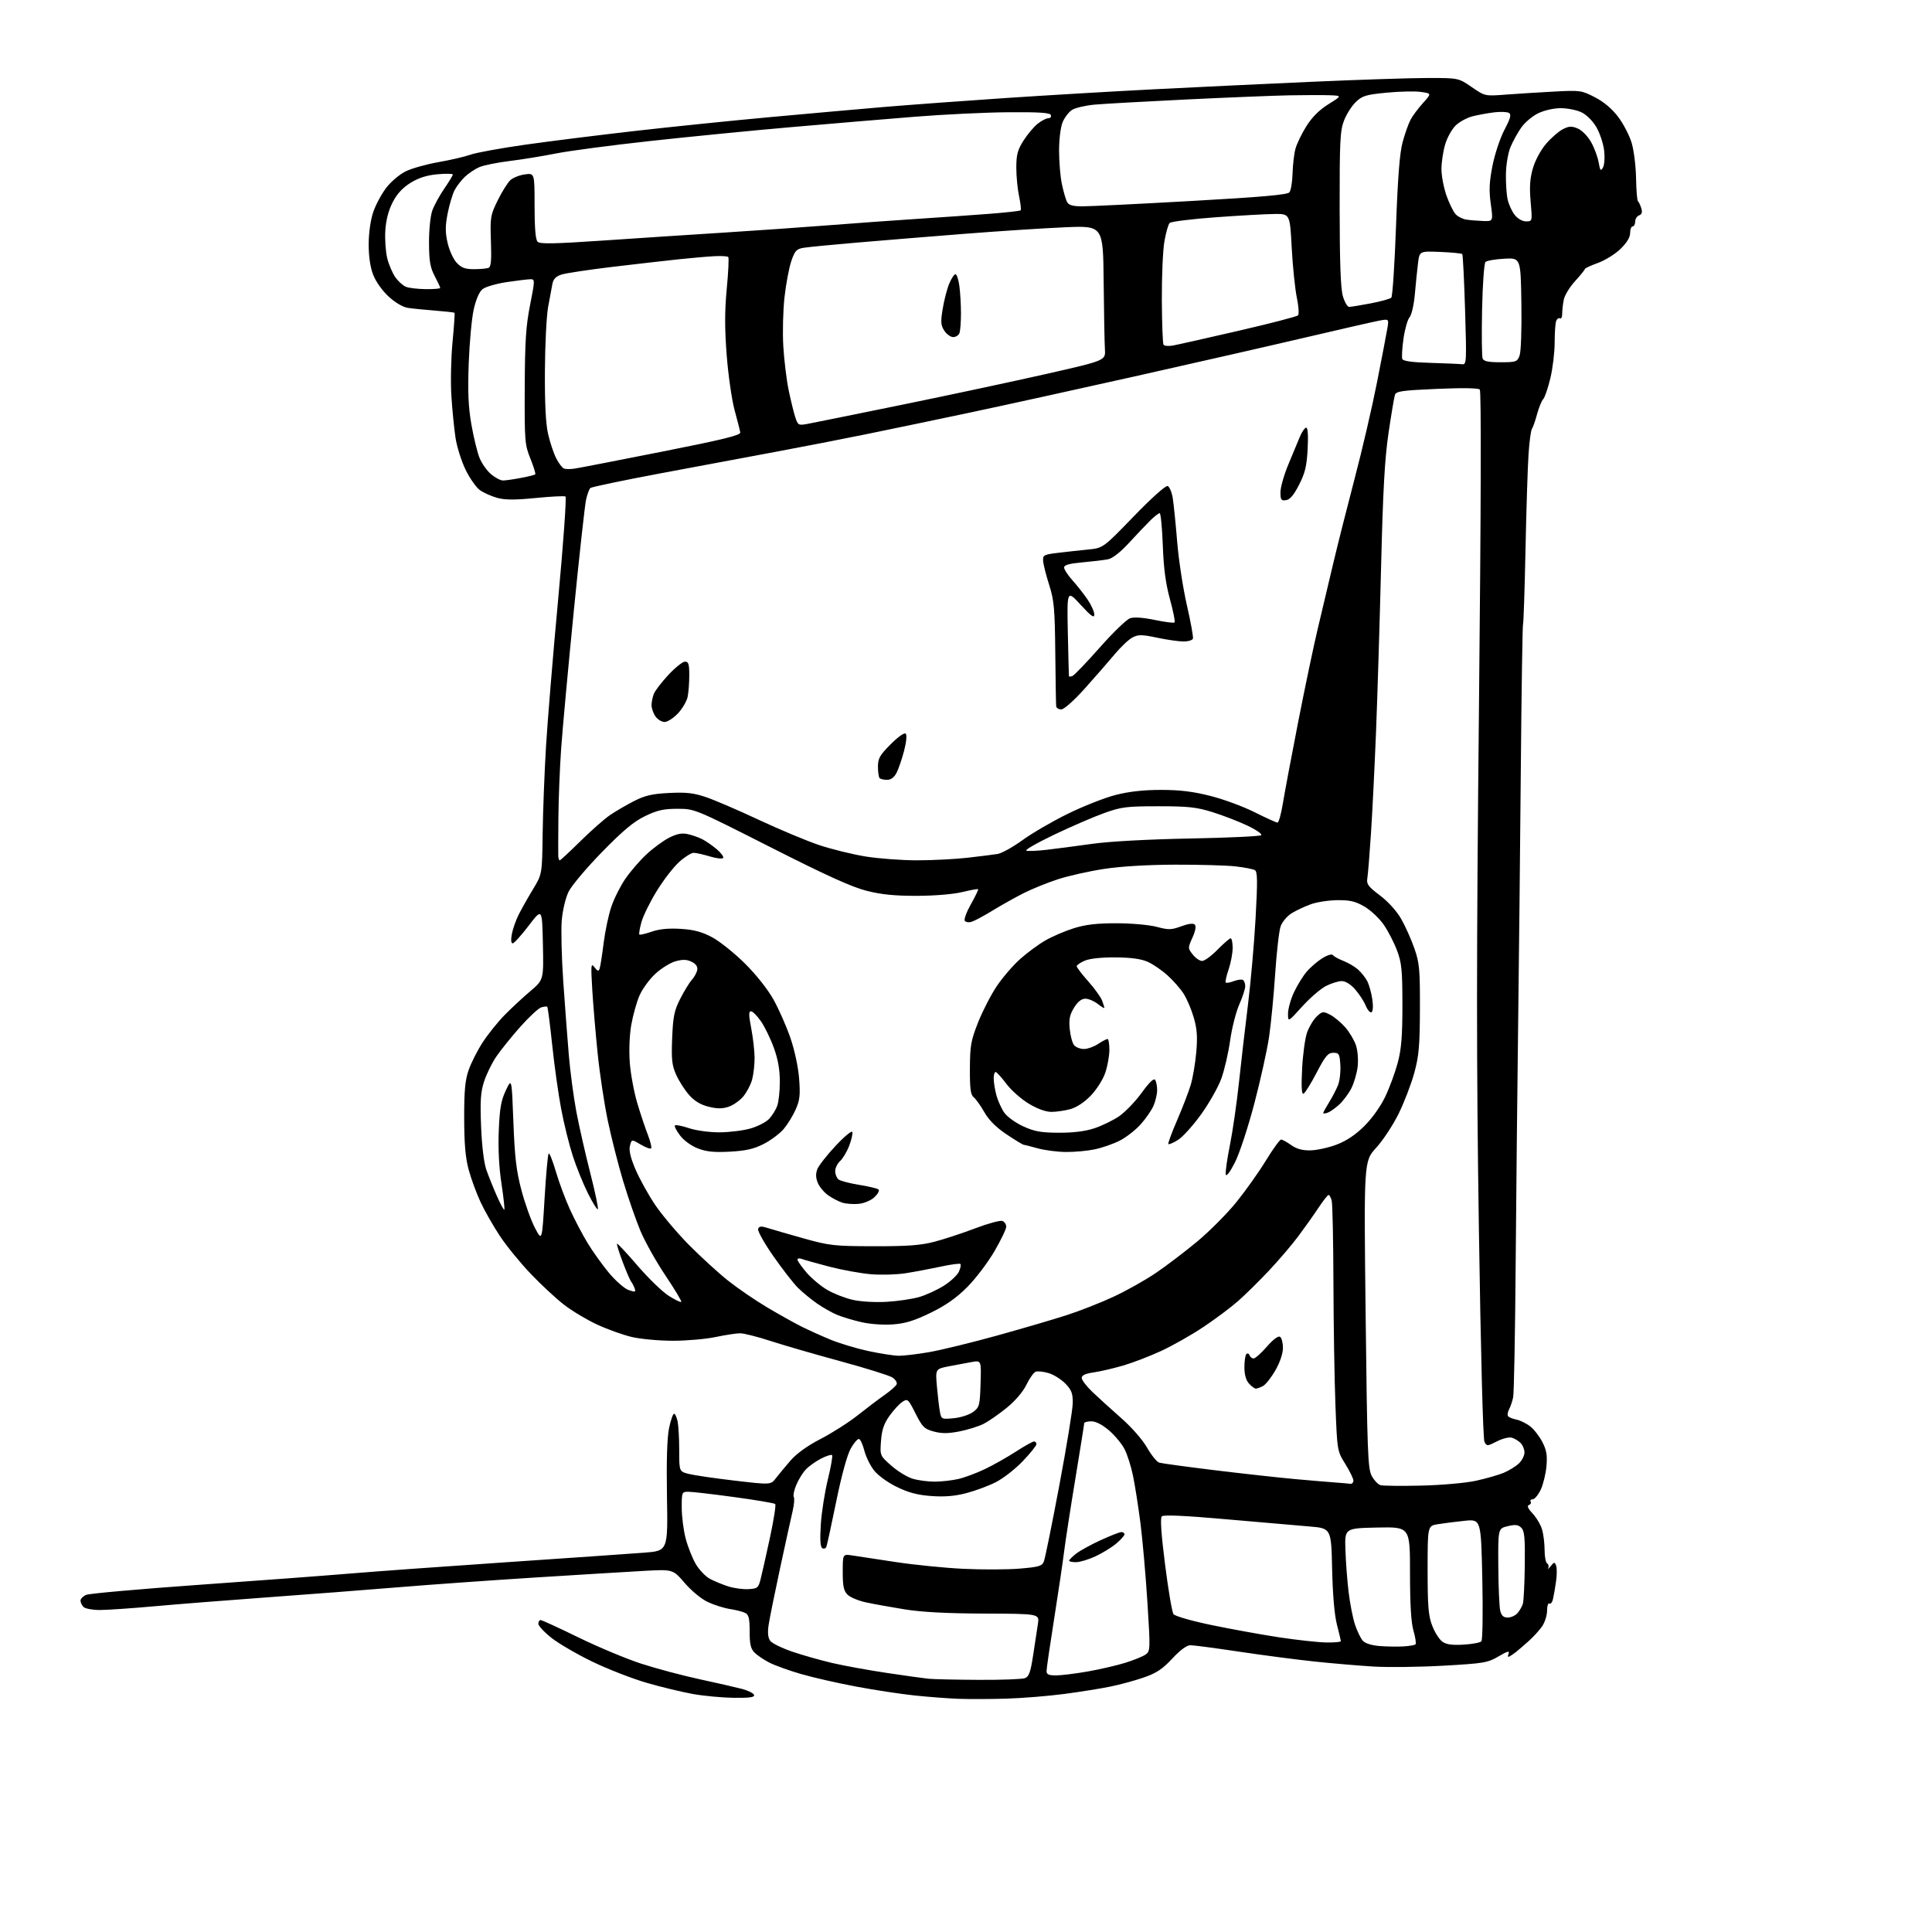 <?xml version="1.0" encoding="UTF-8" standalone="no"?>
<svg 
  version="1.1" 
  xmlns="http://www.w3.org/2000/svg" 
  xmlns:xlink="http://www.w3.org/1999/xlink" 
  xmlns:svg="http://www.w3.org/2000/svg"
  xmlns:rdf="http://www.w3.org/1999/02/22-rdf-syntax-ns#"
  xmlns:cc="http://creativecommons.org/ns#"
  xmlns:dc="http://purl.org/dc/elements/1.1/"
  viewBox="0 0 768 768"
  width="768"
  height="768"
>
<style>svg {background-color: white; }</style>"
<path stroke="none" fill="black" fill-rule="evenodd" d="M400.00,675.24C393.68,675.43 385.12,675.46 381.00,675.30C376.88,675.15 369.00,674.55 363.50,673.97C358.00,673.39 347.55,671.80 340.28,670.43C333.01,669.07 323.19,666.83 318.46,665.46C313.73,664.09 308.07,662.06 305.89,660.94C303.70,659.83 301.04,658.04 299.96,656.96C298.42,655.42 298.00,653.62 298.00,648.54C298.00,643.39 297.64,641.89 296.25,641.17C295.29,640.68 292.56,639.98 290.20,639.62C287.83,639.25 283.86,638.01 281.38,636.84C278.81,635.63 274.86,632.38 272.19,629.27C267.50,623.81 267.50,623.81 256.00,624.45C249.68,624.80 230.32,625.98 213.00,627.07C195.68,628.16 170.93,629.92 158.00,630.99C145.07,632.05 121.68,633.86 106.00,634.99C90.32,636.13 70.18,637.72 61.23,638.53C52.29,639.34 42.59,640.00 39.68,640.00C36.78,640.00 33.86,639.46 33.20,638.80C32.54,638.14 32.00,637.01 32.00,636.28C32.00,635.55 33.01,634.52 34.25,633.98C35.49,633.45 55.62,631.66 79.00,630.00C102.38,628.34 129.38,626.33 139.00,625.52C148.62,624.71 176.75,622.67 201.50,621.00C226.25,619.32 250.78,617.62 256.00,617.22C265.50,616.50 265.50,616.50 265.13,594.96C264.89,580.83 265.18,571.47 265.96,567.71C266.61,564.57 267.50,562.00 267.95,562.00C268.39,562.00 269.03,563.41 269.38,565.12C269.72,566.84 270.00,572.00 270.00,576.59C270.00,584.92 270.00,584.92 273.75,585.90C275.81,586.43 284.00,587.63 291.95,588.56C306.40,590.26 306.40,590.26 308.45,587.58C309.58,586.10 312.21,582.93 314.30,580.53C316.72,577.76 321.07,574.64 326.30,571.95C330.81,569.62 337.43,565.40 341.00,562.56C344.57,559.73 349.40,556.08 351.72,554.45C354.04,552.83 356.16,550.94 356.44,550.25C356.71,549.57 355.94,548.35 354.72,547.56C353.50,546.77 344.18,543.85 334.00,541.09C323.82,538.32 311.32,534.70 306.20,533.03C301.09,531.36 295.69,530.00 294.20,530.00C292.72,530.00 288.35,530.67 284.50,531.48C280.65,532.30 273.00,532.97 267.50,532.97C262.00,532.97 254.65,532.30 251.17,531.48C247.69,530.66 241.51,528.45 237.44,526.57C233.37,524.69 227.45,521.15 224.27,518.70C221.10,516.26 215.12,510.71 210.99,506.38C206.85,502.05 201.34,495.29 198.74,491.37C196.14,487.45 192.67,481.38 191.04,477.87C189.40,474.37 187.27,468.57 186.31,465.00C185.02,460.27 184.54,454.69 184.52,444.50C184.50,433.53 184.89,429.38 186.31,425.31C187.30,422.46 189.82,417.51 191.90,414.31C193.98,411.12 197.89,406.25 200.59,403.50C203.29,400.75 207.89,396.48 210.81,394.00C216.12,389.50 216.12,389.50 215.81,375.23C215.50,360.97 215.50,360.97 210.15,367.98C207.21,371.84 204.35,375.00 203.79,375.00C203.16,375.00 203.04,373.59 203.47,371.30C203.85,369.26 205.08,365.77 206.20,363.55C207.32,361.32 209.87,356.80 211.87,353.50C215.50,347.50 215.50,347.50 215.71,331.50C215.83,322.70 216.42,307.18 217.03,297.00C217.64,286.82 219.82,260.36 221.88,238.19C223.94,216.02 225.25,197.65 224.79,197.37C224.34,197.09 219.01,197.36 212.95,197.96C204.81,198.77 200.84,198.77 197.73,197.93C195.41,197.30 192.30,195.92 190.80,194.86C189.31,193.80 186.73,190.13 185.07,186.71C183.41,183.30 181.61,177.57 181.07,174.00C180.53,170.43 179.79,163.00 179.44,157.50C179.08,152.00 179.28,142.36 179.88,136.07C180.48,129.78 180.84,124.51 180.68,124.34C180.52,124.18 177.03,123.79 172.94,123.47C168.85,123.15 164.00,122.67 162.16,122.39C160.14,122.08 157.10,120.29 154.46,117.86C151.92,115.52 149.36,111.89 148.32,109.17C147.16,106.14 146.54,101.86 146.56,97.00C146.58,92.55 147.31,87.39 148.36,84.32C149.32,81.47 151.65,77.13 153.52,74.67C155.43,72.18 158.88,69.27 161.34,68.08C163.76,66.90 169.60,65.27 174.31,64.45C179.03,63.63 184.76,62.29 187.05,61.48C189.35,60.67 199.16,58.88 208.86,57.51C218.56,56.13 238.20,53.68 252.50,52.05C266.80,50.42 290.88,47.95 306.00,46.57C321.12,45.18 341.60,43.36 351.50,42.52C361.40,41.69 382.77,40.11 399.00,39.02C415.23,37.93 441.77,36.36 458.00,35.53C474.23,34.70 502.80,33.34 521.50,32.51C540.20,31.68 560.96,31.00 567.64,31.00C579.78,31.00 579.78,31.00 585.04,34.62C590.29,38.23 590.31,38.24 598.40,37.62C602.86,37.28 611.45,36.74 617.50,36.42C628.18,35.84 628.66,35.91 634.00,38.66C637.60,40.52 640.80,43.23 643.27,46.50C645.35,49.25 647.76,53.92 648.63,56.87C649.50,59.82 650.28,66.12 650.36,70.87C650.44,75.62 650.78,79.72 651.12,80.00C651.45,80.28 652.05,81.51 652.43,82.75C652.93,84.35 652.68,85.19 651.57,85.61C650.71,85.94 650.00,87.07 650.00,88.11C650.00,89.15 649.55,90.00 649.00,90.00C648.45,90.00 648.00,91.18 648.00,92.62C648.00,94.34 646.69,96.51 644.16,98.96C642.05,101.01 638.00,103.52 635.16,104.54C632.32,105.56 630.00,106.64 630.00,106.95C630.00,107.25 628.26,109.41 626.13,111.74C624.00,114.07 621.97,117.39 621.63,119.11C621.28,120.84 621.00,123.35 621.00,124.68C621.00,126.02 620.60,126.87 620.10,126.56C619.61,126.26 618.94,126.72 618.60,127.59C618.27,128.45 618.00,132.32 618.00,136.19C618.00,140.05 617.23,146.43 616.29,150.36C615.35,154.29 614.07,158.03 613.44,158.67C612.82,159.31 611.72,162.01 611.00,164.67C610.28,167.33 609.36,169.95 608.96,170.50C608.55,171.05 607.95,175.55 607.62,180.50C607.28,185.45 606.74,202.55 606.41,218.49C606.08,234.44 605.64,247.77 605.43,248.12C605.22,248.46 604.82,274.34 604.55,305.62C604.28,336.90 603.80,382.75 603.48,407.50C603.16,432.25 602.72,475.00 602.50,502.50C602.29,530.00 601.84,553.81 601.51,555.40C601.18,557.00 600.46,559.15 599.91,560.18C599.36,561.20 599.14,562.42 599.43,562.89C599.72,563.36 601.22,563.99 602.76,564.30C604.29,564.61 606.79,565.83 608.30,567.02C609.82,568.22 612.00,571.04 613.15,573.29C614.80,576.52 615.13,578.58 614.73,582.95C614.45,586.00 613.41,590.19 612.43,592.25C611.44,594.31 610.01,596.00 609.26,596.00C608.50,596.00 608.14,596.41 608.45,596.91C608.76,597.42 608.45,598.03 607.76,598.28C606.91,598.59 607.41,599.70 609.27,601.69C610.79,603.32 612.48,606.19 613.02,608.07C613.56,609.95 614.00,613.60 614.00,616.18C614.00,618.77 614.46,621.16 615.02,621.51C615.58,621.86 615.77,622.67 615.44,623.32C615.12,623.97 615.55,623.64 616.40,622.60C617.80,620.87 618.00,620.85 618.58,622.36C618.94,623.27 618.92,626.16 618.54,628.76C618.16,631.37 617.62,634.51 617.32,635.74C617.03,636.98 616.38,637.74 615.89,637.43C615.40,637.13 615.00,638.37 614.99,640.19C614.99,642.01 614.15,644.77 613.13,646.32C612.10,647.87 609.67,650.57 607.71,652.32C605.75,654.07 603.55,655.97 602.82,656.54C602.10,657.12 600.94,657.93 600.26,658.35C599.40,658.88 599.22,658.60 599.67,657.42C600.18,656.10 599.30,656.32 595.68,658.45C591.36,660.98 589.85,661.23 573.77,662.14C564.27,662.68 551.77,662.83 546.00,662.48C540.23,662.13 529.65,661.23 522.50,660.48C515.35,659.72 501.85,657.96 492.50,656.55C483.15,655.15 474.47,654.00 473.22,654.00C471.76,654.00 469.18,655.89 466.01,659.30C462.16,663.44 459.69,665.09 454.79,666.79C451.33,668.00 445.35,669.63 441.50,670.42C437.65,671.22 429.32,672.55 423.00,673.38C416.68,674.21 406.32,675.05 400.00,675.24zM291.83,674.91C287.25,674.86 279.90,674.18 275.50,673.40C271.10,672.62 262.77,670.61 257.00,668.93C251.22,667.25 241.54,663.47 235.47,660.54C229.40,657.61 222.09,653.35 219.22,651.08C216.35,648.81 214.00,646.29 214.00,645.48C214.00,644.66 214.41,644.00 214.90,644.00C215.40,644.00 222.18,647.11 229.96,650.91C237.75,654.72 248.98,659.41 254.91,661.34C260.85,663.27 271.29,666.05 278.10,667.52C284.92,668.99 292.49,670.72 294.92,671.36C297.35,672.00 299.53,673.08 299.75,673.76C300.06,674.68 298.05,674.98 291.83,674.91zM389.00,667.77C398.07,667.82 406.38,667.51 407.46,667.09C409.03,666.48 409.68,664.65 410.70,657.91C411.40,653.29 412.25,647.70 412.59,645.50C413.20,641.50 413.20,641.50 391.35,641.42C376.32,641.37 366.38,640.84 359.50,639.73C354.00,638.84 347.09,637.59 344.14,636.95C341.20,636.31 337.94,634.94 336.89,633.89C335.39,632.39 335.00,630.53 335.00,624.87C335.00,617.74 335.00,617.74 338.75,618.31C340.81,618.62 348.57,619.80 356.00,620.93C363.43,622.06 375.57,623.28 383.00,623.63C390.43,623.99 400.47,623.95 405.31,623.55C413.05,622.90 414.23,622.55 414.97,620.65C415.44,619.47 418.19,605.90 421.09,590.50C423.99,575.10 426.39,560.39 426.43,557.82C426.49,553.94 425.99,552.60 423.54,550.04C421.91,548.35 418.91,546.45 416.87,545.84C414.82,545.23 412.50,544.98 411.70,545.28C410.91,545.59 409.25,547.91 408.02,550.45C406.67,553.25 403.60,556.84 400.22,559.60C397.15,562.10 393.02,564.97 391.05,565.98C389.07,566.99 384.74,568.34 381.42,569.00C376.88,569.89 374.35,569.90 371.19,569.05C367.43,568.04 366.67,567.29 363.94,561.88C361.00,556.07 360.80,555.89 358.69,557.27C357.49,558.06 355.18,560.57 353.56,562.85C351.35,565.98 350.53,568.42 350.21,572.82C349.79,578.64 349.79,578.64 354.33,582.64C356.84,584.85 360.65,587.18 362.81,587.82C364.97,588.47 368.93,588.99 371.62,588.98C374.30,588.96 378.51,588.49 380.97,587.92C383.43,587.35 388.16,585.59 391.47,584.01C394.79,582.43 400.33,579.30 403.78,577.07C407.24,574.83 410.50,573.00 411.03,573.00C411.57,573.00 412.00,573.48 412.00,574.07C412.00,574.67 409.56,577.70 406.58,580.82C403.61,583.95 398.76,587.72 395.81,589.21C392.86,590.71 387.53,592.67 383.97,593.59C379.41,594.76 375.32,595.08 370.11,594.69C364.64,594.28 361.06,593.32 356.36,591.01C352.66,589.18 348.89,586.42 347.33,584.37C345.86,582.44 344.17,578.95 343.58,576.62C342.98,574.28 342.05,572.22 341.50,572.03C340.95,571.84 339.46,573.55 338.18,575.83C336.76,578.37 334.54,586.46 332.44,596.74C330.56,605.96 328.79,614.09 328.51,614.81C328.24,615.54 327.50,615.81 326.87,615.42C326.08,614.93 325.90,612.01 326.29,605.94C326.60,601.12 327.86,593.08 329.09,588.08C330.32,583.08 331.07,578.73 330.76,578.42C330.45,578.11 328.46,578.75 326.35,579.83C324.23,580.92 321.51,582.87 320.30,584.17C319.09,585.46 317.38,588.23 316.52,590.31C315.65,592.39 315.21,594.54 315.55,595.08C315.89,595.63 315.67,598.20 315.06,600.79C314.45,603.38 312.20,613.60 310.07,623.50C307.94,633.40 305.89,643.52 305.53,646.00C305.08,649.06 305.29,651.06 306.19,652.27C306.91,653.24 310.88,655.18 315.00,656.58C319.12,657.98 326.23,659.99 330.80,661.06C335.36,662.13 345.04,663.89 352.30,664.98C359.56,666.07 367.07,667.12 369.00,667.32C370.93,667.52 379.93,667.72 389.00,667.77zM419.75,666.00C421.81,666.00 427.44,665.30 432.26,664.46C437.08,663.62 443.83,662.06 447.27,661.00C450.71,659.93 454.39,658.44 455.44,657.67C457.27,656.33 457.30,655.57 456.11,636.89C455.44,626.22 454.19,612.10 453.35,605.50C452.50,598.90 451.18,590.45 450.41,586.73C449.65,583.00 448.13,578.21 447.04,576.09C445.96,573.96 443.17,570.59 440.85,568.61C438.17,566.31 435.61,565.00 433.82,565.00C432.27,565.00 431.00,565.34 430.99,565.75C430.99,566.16 429.39,576.17 427.44,588.00C425.49,599.83 423.48,612.88 422.97,617.00C422.46,621.12 420.69,633.05 419.04,643.50C417.38,653.95 416.02,663.29 416.02,664.25C416.00,665.61 416.84,666.00 419.75,666.00zM557.80,654.48C560.16,654.35 562.36,653.97 562.69,653.65C563.01,653.32 562.65,650.91 561.89,648.28C560.93,644.98 560.50,637.85 560.50,625.22C560.50,606.95 560.50,606.95 547.52,607.22C534.55,607.50 534.55,607.50 534.82,616.00C534.97,620.67 535.54,628.25 536.09,632.83C536.63,637.40 537.78,643.25 538.64,645.83C539.50,648.40 540.89,651.27 541.72,652.20C542.64,653.25 545.20,654.06 548.36,654.32C551.19,654.54 555.43,654.62 557.80,654.48zM581.75,653.77C585.18,653.57 588.39,652.98 588.87,652.45C589.36,651.93 589.52,640.78 589.24,627.68C588.73,603.87 588.73,603.87 582.11,604.55C578.48,604.93 573.70,605.54 571.50,605.90C567.50,606.56 567.50,606.56 567.50,624.03C567.50,638.58 567.81,642.30 569.33,646.25C570.34,648.87 572.14,651.71 573.33,652.57C574.91,653.71 577.20,654.04 581.75,653.77zM527.25,652.91C530.41,652.96 533.00,652.73 533.00,652.39C533.00,652.06 532.30,649.10 531.45,645.81C530.47,642.03 529.77,633.89 529.54,623.66C529.18,607.50 529.18,607.50 520.34,606.78C515.48,606.38 500.55,605.09 487.17,603.91C470.90,602.47 462.50,602.10 461.83,602.77C461.16,603.44 461.59,609.81 463.14,622.00C464.41,632.02 465.91,640.86 466.48,641.64C467.06,642.44 473.67,644.34 481.68,646.00C489.47,647.62 501.62,649.82 508.67,650.89C515.73,651.95 524.09,652.86 527.25,652.91zM599.36,643.00C600.64,643.00 602.38,642.21 603.23,641.25C604.07,640.29 605.04,638.60 605.37,637.50C605.70,636.40 606.04,629.51 606.13,622.18C606.26,611.32 606.01,608.58 604.74,607.31C603.51,606.08 602.38,605.95 599.34,606.68C595.50,607.59 595.50,607.59 595.60,622.63C595.65,630.89 596.00,638.86 596.37,640.33C596.85,642.27 597.68,643.00 599.36,643.00zM297.44,631.71C301.05,631.52 301.46,631.20 302.29,628.00C302.79,626.08 304.47,618.65 306.01,611.50C307.56,604.35 308.52,598.22 308.16,597.87C307.80,597.52 300.49,596.28 291.92,595.12C283.36,593.95 275.14,593.00 273.67,593.00C271.06,593.00 271.00,593.14 271.00,599.29C271.00,602.75 271.70,608.26 272.55,611.54C273.41,614.82 275.22,619.41 276.59,621.74C277.96,624.08 280.52,626.74 282.29,627.66C284.06,628.58 287.30,629.92 289.50,630.62C291.70,631.33 295.27,631.82 297.44,631.71zM427.75,620.99C426.24,621.00 425.00,620.73 425.00,620.39C425.00,620.06 426.22,618.82 427.72,617.64C429.22,616.46 433.60,614.05 437.47,612.27C441.34,610.49 445.06,609.03 445.75,609.02C446.44,609.01 447.00,609.41 447.00,609.91C447.00,610.41 445.54,612.06 443.75,613.57C441.96,615.08 438.25,617.36 435.50,618.65C432.75,619.93 429.26,620.98 427.75,620.99zM565.00,590.55C573.17,590.36 582.66,589.51 586.75,588.62C590.74,587.74 595.68,586.33 597.73,585.47C599.79,584.61 602.49,582.95 603.74,581.78C604.98,580.61 606.00,578.64 606.00,577.40C606.00,576.16 605.32,574.47 604.49,573.64C603.67,572.81 602.12,571.85 601.05,571.52C599.95,571.17 597.38,571.79 595.09,572.95C591.24,574.92 591.03,574.93 590.10,573.19C589.52,572.11 588.62,537.68 587.88,488.43C586.89,421.85 586.89,380.89 587.92,280.65C588.73,200.94 588.85,155.45 588.24,154.84C587.64,154.24 581.12,154.15 571.16,154.59C557.14,155.20 554.97,155.52 554.49,157.02C554.19,157.97 553.05,164.77 551.96,172.12C550.45,182.35 549.75,194.91 549.00,225.50C548.45,247.50 547.55,276.98 546.99,291.00C546.42,305.02 545.52,323.25 544.97,331.50C544.43,339.75 543.78,347.70 543.53,349.16C543.15,351.43 543.88,352.43 548.54,355.94C551.81,358.41 555.20,362.15 556.99,365.28C558.63,368.15 561.00,373.43 562.24,377.00C564.26,382.82 564.49,385.32 564.44,401.00C564.39,415.76 564.04,419.75 562.20,426.50C560.99,430.90 558.20,438.19 555.99,442.69C553.77,447.19 549.76,453.29 547.06,456.25C542.15,461.61 542.15,461.61 542.86,522.56C543.49,577.21 543.74,583.83 545.27,586.67C546.21,588.42 547.77,590.08 548.74,590.37C549.71,590.66 557.02,590.74 565.00,590.55zM536.75,589.83C537.44,589.92 538.00,589.35 538.00,588.57C538.00,587.78 536.55,584.80 534.78,581.95C531.56,576.77 531.56,576.77 530.86,558.64C530.47,548.66 530.11,526.77 530.06,510.00C530.01,493.23 529.70,478.49 529.37,477.25C529.04,476.01 528.48,475.00 528.13,475.00C527.79,475.00 525.93,477.37 524.02,480.25C522.10,483.14 518.51,488.20 516.04,491.50C513.58,494.80 508.39,500.87 504.53,504.99C500.66,509.11 495.11,514.59 492.18,517.17C489.25,519.75 483.00,524.42 478.28,527.56C473.57,530.70 466.04,534.96 461.56,537.03C457.08,539.10 450.28,541.71 446.46,542.83C442.63,543.95 437.36,545.17 434.75,545.55C431.47,546.02 430.00,546.70 430.00,547.75C430.00,548.58 431.94,551.12 434.31,553.38C436.69,555.65 441.83,560.31 445.74,563.75C449.83,567.34 454.18,572.32 455.97,575.45C457.68,578.44 459.85,581.13 460.79,581.42C461.73,581.71 471.73,583.07 483.00,584.45C494.27,585.82 508.68,587.41 515.00,587.98C521.33,588.55 528.52,589.15 531.00,589.33C533.48,589.51 536.06,589.73 536.75,589.83zM379.18,563.76C381.92,563.49 385.35,562.39 386.82,561.29C389.34,559.41 389.52,558.75 389.79,550.03C390.08,540.76 390.08,540.76 386.29,541.42C384.21,541.78 380.10,542.55 377.16,543.13C371.82,544.18 371.82,544.18 372.46,551.34C372.81,555.28 373.35,559.79 373.66,561.37C374.19,564.15 374.36,564.22 379.18,563.76zM499.22,552.00C498.72,552.00 497.49,551.09 496.49,549.99C495.30,548.67 494.67,546.42 494.67,543.49C494.67,541.02 495.03,538.66 495.47,538.25C495.91,537.84 496.47,538.06 496.72,538.75C496.97,539.44 497.69,540.00 498.33,540.01C498.98,540.01 501.33,537.91 503.57,535.34C506.05,532.49 508.11,530.95 508.82,531.39C509.47,531.79 510.00,533.78 509.99,535.81C509.98,538.06 508.82,541.53 506.99,544.71C505.35,547.58 503.13,550.40 502.07,550.96C501.00,551.53 499.72,552.00 499.22,552.00zM357.12,538.93C359.11,538.97 364.63,538.32 369.38,537.49C374.14,536.66 386.23,533.71 396.26,530.93C406.29,528.15 418.77,524.49 424.00,522.80C429.23,521.11 437.58,517.83 442.57,515.51C447.56,513.20 455.09,508.98 459.31,506.13C463.53,503.28 471.01,497.60 475.93,493.51C480.84,489.41 487.86,482.36 491.52,477.82C495.18,473.29 500.46,465.85 503.24,461.29C506.03,456.73 508.73,453.00 509.25,453.00C509.77,453.00 511.57,453.98 513.26,455.19C515.42,456.72 517.70,457.35 520.92,457.29C523.44,457.24 528.11,456.22 531.30,455.01C535.19,453.54 538.81,451.13 542.31,447.66C545.37,444.63 548.81,439.82 550.63,436.00C552.34,432.43 554.58,426.35 555.61,422.50C557.07,417.04 557.48,411.97 557.48,399.50C557.47,385.61 557.19,382.75 555.34,377.83C554.17,374.71 551.80,370.11 550.07,367.61C548.35,365.10 544.91,361.86 542.44,360.41C538.84,358.30 536.70,357.79 531.72,357.83C528.30,357.85 523.52,358.58 521.11,359.44C518.70,360.31 515.25,361.92 513.45,363.03C511.64,364.15 509.68,366.48 509.06,368.25C508.45,370.01 507.48,378.44 506.91,386.97C506.35,395.51 505.26,406.79 504.50,412.03C503.74,417.28 501.08,429.29 498.60,438.73C496.05,448.40 492.67,458.65 490.85,462.20C488.90,465.99 487.47,467.85 487.26,466.87C487.06,465.97 487.80,460.72 488.91,455.21C490.02,449.69 491.63,438.50 492.50,430.34C493.37,422.18 494.97,408.35 496.06,399.62C497.16,390.88 498.52,375.40 499.10,365.22C499.93,350.32 499.89,346.55 498.85,345.91C498.14,345.47 494.62,344.79 491.03,344.39C487.44,343.99 476.62,343.69 467.00,343.72C456.02,343.76 445.50,344.39 438.75,345.43C432.84,346.34 424.62,348.19 420.48,349.54C416.34,350.89 410.25,353.36 406.94,355.03C403.64,356.70 398.11,359.79 394.66,361.90C391.21,364.02 387.44,366.04 386.28,366.41C385.12,366.78 383.87,366.60 383.51,366.01C383.14,365.42 384.26,362.43 385.99,359.37C387.72,356.30 388.99,353.65 388.81,353.47C388.63,353.30 385.79,353.81 382.49,354.61C378.97,355.47 371.55,356.09 364.50,356.11C355.69,356.13 350.37,355.60 344.50,354.11C338.66,352.64 328.36,347.97 306.33,336.80C276.19,321.53 276.16,321.51 269.33,321.51C263.85,321.50 261.31,322.07 256.50,324.38C251.96,326.56 247.78,330.03 239.30,338.71C233.14,345.02 227.15,352.12 226.00,354.51C224.81,356.97 223.64,361.90 223.30,365.91C222.98,369.80 223.25,380.74 223.91,390.24C224.57,399.73 225.56,412.90 226.12,419.50C226.68,426.10 228.03,436.23 229.12,442.00C230.22,447.77 232.70,458.72 234.65,466.33C236.59,473.93 237.94,480.39 237.66,480.68C237.37,480.97 235.59,478.12 233.71,474.35C231.82,470.58 229.11,463.90 227.69,459.50C226.26,455.10 224.18,446.71 223.08,440.86C221.97,435.01 220.36,423.56 219.51,415.42C218.65,407.28 217.77,400.44 217.55,400.22C217.33,400.00 216.24,400.11 215.12,400.46C214.00,400.82 210.21,404.35 206.71,408.30C203.20,412.26 198.95,417.55 197.25,420.06C195.55,422.57 193.39,426.98 192.45,429.86C191.06,434.10 190.83,437.51 191.24,447.80C191.56,455.69 192.36,462.24 193.36,465.10C194.25,467.63 196.13,472.30 197.53,475.47C198.94,478.65 200.26,481.07 200.47,480.86C200.69,480.65 200.17,475.98 199.34,470.49C198.36,464.07 197.98,456.55 198.27,449.46C198.63,440.58 199.18,437.46 201.07,433.46C203.42,428.50 203.42,428.50 204.08,446.00C204.61,460.03 205.24,465.40 207.27,473.09C208.66,478.36 211.08,485.11 212.64,488.09C215.47,493.50 215.47,493.50 216.48,476.32C217.04,466.88 217.77,458.88 218.10,458.56C218.43,458.23 219.72,461.46 220.97,465.73C222.22,470.01 224.75,476.79 226.58,480.80C228.42,484.82 231.58,490.84 233.61,494.18C235.64,497.52 239.46,502.85 242.09,506.01C244.72,509.17 248.23,512.23 249.88,512.81C252.50,513.72 252.81,513.64 252.29,512.18C251.96,511.25 251.32,510.01 250.86,509.42C250.41,508.83 248.89,505.28 247.48,501.54C246.07,497.80 245.08,494.59 245.28,494.39C245.47,494.20 249.14,498.12 253.44,503.12C257.73,508.11 263.29,513.50 265.80,515.09C268.30,516.68 270.56,517.77 270.81,517.52C271.06,517.27 268.25,512.58 264.57,507.11C260.89,501.63 256.40,493.62 254.59,489.32C252.79,485.02 249.69,476.10 247.71,469.50C245.73,462.90 242.98,452.06 241.59,445.40C240.21,438.75 238.40,426.83 237.59,418.90C236.77,410.98 235.81,399.55 235.44,393.50C234.84,383.48 234.92,382.68 236.32,384.50C237.58,386.15 237.95,386.23 238.37,385.00C238.65,384.18 239.37,379.60 239.96,374.83C240.56,370.06 241.95,363.53 243.05,360.33C244.14,357.12 246.64,352.17 248.60,349.31C250.55,346.46 254.31,342.12 256.94,339.66C259.56,337.20 263.62,334.22 265.94,333.03C269.00,331.47 271.03,331.06 273.33,331.56C275.07,331.93 277.68,332.85 279.13,333.58C280.58,334.32 283.17,336.11 284.88,337.55C286.60,339.00 287.77,340.57 287.48,341.04C287.19,341.51 284.82,341.24 282.23,340.46C279.63,339.67 276.71,339.02 275.75,339.01C274.79,339.00 272.18,340.65 269.96,342.66C267.73,344.67 263.74,349.84 261.09,354.15C258.43,358.46 255.69,364.03 254.99,366.52C254.30,369.02 253.92,371.25 254.15,371.48C254.39,371.72 256.59,371.21 259.04,370.36C262.08,369.30 265.75,368.94 270.57,369.24C275.86,369.57 279.00,370.40 283.07,372.57C286.06,374.16 291.91,378.84 296.09,382.98C300.64,387.49 305.20,393.26 307.51,397.40C309.62,401.20 312.63,408.03 314.20,412.59C315.86,417.42 317.31,424.15 317.66,428.74C318.17,435.30 317.94,437.35 316.29,441.05C315.21,443.50 313.06,446.98 311.53,448.80C309.99,450.61 306.44,453.28 303.62,454.72C299.70,456.73 296.56,457.45 290.23,457.80C283.96,458.14 280.86,457.84 277.46,456.54C274.82,455.53 271.88,453.40 270.34,451.38C268.90,449.49 267.98,447.69 268.30,447.37C268.61,447.05 271.14,447.55 273.90,448.47C276.76,449.42 282.02,450.13 286.05,450.12C289.96,450.10 295.51,449.41 298.38,448.58C301.25,447.74 304.55,446.04 305.73,444.78C306.91,443.53 308.35,441.23 308.93,439.68C309.52,438.14 310.00,433.77 310.00,429.98C310.00,425.22 309.26,421.06 307.61,416.51C306.30,412.89 303.99,408.14 302.48,405.96C300.96,403.78 299.18,402.00 298.52,402.00C297.59,402.00 297.61,403.53 298.62,408.75C299.34,412.46 299.94,417.75 299.96,420.50C299.97,423.25 299.52,427.17 298.96,429.22C298.39,431.26 296.80,434.27 295.43,435.90C294.06,437.53 291.42,439.37 289.58,439.97C287.09,440.79 285.02,440.78 281.61,439.92C278.45,439.13 276.01,437.64 273.85,435.18C272.13,433.21 269.83,429.60 268.75,427.16C267.10,423.44 266.85,421.09 267.20,412.61C267.55,404.00 268.03,401.69 270.42,397.00C271.96,393.98 274.03,390.60 275.02,389.50C276.02,388.40 276.98,386.62 277.16,385.54C277.39,384.23 276.65,383.16 274.93,382.32C273.01,381.38 271.39,381.33 268.57,382.11C266.49,382.68 262.86,384.93 260.51,387.10C258.15,389.27 255.31,393.19 254.18,395.80C253.06,398.41 251.60,403.66 250.93,407.46C250.22,411.58 249.99,417.66 250.36,422.55C250.71,427.06 252.06,434.29 253.36,438.62C254.66,442.96 256.56,448.62 257.57,451.21C258.58,453.81 259.15,456.19 258.83,456.50C258.51,456.82 256.64,456.13 254.66,454.96C251.08,452.85 251.08,452.85 250.41,455.49C249.96,457.30 250.63,460.19 252.59,464.79C254.15,468.46 257.62,474.75 260.31,478.78C263.00,482.80 269.10,490.03 273.85,494.85C278.61,499.66 285.65,506.10 289.50,509.14C293.35,512.19 300.32,516.95 305.00,519.73C309.68,522.50 315.75,525.90 318.50,527.28C321.25,528.65 326.43,531.00 330.00,532.48C333.58,533.96 340.32,536.00 345.00,537.02C349.68,538.03 355.13,538.89 357.12,538.93zM355.00,526.47C351.24,526.75 345.96,526.38 342.48,525.59C339.17,524.84 334.79,523.52 332.74,522.67C330.70,521.81 327.10,519.78 324.76,518.15C322.42,516.52 319.03,513.73 317.22,511.95C315.42,510.17 311.00,504.48 307.39,499.30C303.78,494.13 301.07,489.27 301.36,488.50C301.79,487.40 302.58,487.33 305.20,488.16C307.01,488.74 313.45,490.60 319.50,492.29C329.78,495.17 331.62,495.37 347.50,495.40C360.86,495.42 366.00,495.04 371.50,493.60C375.35,492.59 382.65,490.19 387.72,488.26C392.79,486.34 397.62,485.03 398.47,485.35C399.31,485.67 400.00,486.70 400.00,487.63C400.00,488.56 397.88,492.96 395.29,497.41C392.70,501.86 387.87,508.24 384.54,511.58C380.24,515.92 376.06,518.86 370.00,521.82C363.54,524.98 359.94,526.09 355.00,526.47zM352.53,517.49C356.95,517.23 362.80,516.36 365.53,515.55C368.26,514.73 372.64,512.71 375.27,511.05C377.89,509.38 380.55,506.89 381.18,505.51C381.81,504.12 382.08,502.75 381.79,502.46C381.49,502.16 377.93,502.64 373.88,503.52C369.82,504.39 363.57,505.57 360.00,506.13C356.43,506.69 350.20,506.87 346.17,506.52C342.14,506.18 334.72,504.83 329.67,503.52C324.63,502.21 319.71,500.83 318.75,500.46C317.79,500.09 317.00,500.20 317.00,500.71C317.00,501.22 318.61,503.52 320.58,505.83C322.56,508.13 326.26,511.24 328.81,512.73C331.36,514.23 335.93,516.02 338.97,516.71C342.18,517.43 347.88,517.76 352.53,517.49zM341.35,478.55C339.23,478.76 336.28,478.54 334.79,478.06C333.30,477.58 330.77,476.26 329.17,475.12C327.57,473.98 325.73,471.77 325.09,470.21C324.27,468.25 324.21,466.57 324.89,464.79C325.43,463.37 328.70,459.19 332.15,455.50C335.60,451.81 338.61,449.32 338.82,449.97C339.04,450.62 338.48,453.08 337.57,455.45C336.67,457.82 335.04,460.55 333.96,461.53C332.88,462.51 332.00,464.31 332.00,465.53C332.00,466.75 332.58,468.24 333.29,468.82C334.00,469.41 337.71,470.39 341.54,471.00C345.37,471.61 348.84,472.45 349.26,472.87C349.68,473.29 348.94,474.65 347.61,475.90C346.23,477.19 343.55,478.33 341.35,478.55zM423.70,457.93C420.29,457.90 415.25,457.24 412.50,456.48C409.75,455.71 407.21,455.07 406.86,455.04C406.51,455.02 403.47,453.16 400.10,450.91C395.98,448.15 393.12,445.30 391.33,442.16C389.87,439.60 387.97,436.92 387.09,436.21C385.82,435.17 385.51,432.87 385.55,424.71C385.60,415.62 385.96,413.61 388.83,406.36C390.61,401.89 393.93,395.44 396.21,392.04C398.49,388.64 402.64,383.82 405.42,381.32C408.20,378.82 412.73,375.47 415.48,373.88C418.24,372.28 423.36,370.08 426.86,368.99C431.55,367.52 436.00,367.00 443.86,367.01C449.82,367.02 456.84,367.65 459.82,368.44C464.55,369.70 465.62,369.67 469.56,368.22C472.39,367.17 474.32,366.92 474.94,367.54C475.56,368.16 475.23,370.01 474.02,372.70C472.16,376.85 472.17,376.94 474.14,379.45C475.24,380.85 476.92,382.00 477.86,382.00C478.81,382.00 481.57,379.98 484.00,377.50C486.43,375.02 488.77,373.00 489.21,373.00C489.64,373.00 490.00,374.72 490.00,376.82C490.00,378.92 489.27,382.77 488.39,385.38C487.50,387.98 486.99,390.32 487.25,390.58C487.51,390.84 488.95,390.59 490.45,390.02C491.94,389.45 493.58,389.24 494.08,389.55C494.59,389.86 495.00,390.98 495.00,392.03C495.00,393.08 493.93,396.36 492.63,399.31C491.32,402.26 489.69,408.69 489.00,413.59C488.31,418.49 486.75,425.28 485.53,428.68C484.30,432.08 480.67,438.51 477.47,442.96C474.26,447.42 470.12,452.00 468.26,453.15C466.41,454.29 464.69,455.03 464.45,454.78C464.20,454.54 465.77,450.27 467.93,445.29C470.08,440.32 472.52,433.98 473.35,431.20C474.17,428.42 475.16,422.58 475.54,418.22C476.07,412.15 475.84,408.96 474.55,404.54C473.63,401.36 471.84,397.13 470.58,395.13C469.32,393.13 466.43,389.81 464.16,387.77C461.90,385.72 458.35,383.28 456.27,382.35C453.69,381.19 449.67,380.63 443.50,380.58C437.95,380.53 433.25,381.03 431.25,381.87C429.46,382.63 428.00,383.62 428.00,384.09C428.00,384.55 430.05,387.25 432.57,390.07C435.08,392.90 437.55,396.32 438.07,397.67C438.58,399.02 439.00,400.36 439.00,400.64C439.00,400.92 437.81,400.21 436.37,399.07C434.92,397.93 432.70,397.00 431.45,397.00C429.91,397.00 428.44,398.16 426.96,400.56C425.22,403.37 424.86,405.16 425.23,409.03C425.49,411.73 426.27,414.62 426.97,415.47C427.67,416.31 429.43,417.00 430.87,416.99C432.32,416.99 434.85,416.09 436.50,415.00C438.15,413.91 439.84,413.01 440.25,413.01C440.66,413.00 441.00,414.94 441.00,417.32C441.00,419.70 440.26,423.81 439.36,426.45C438.45,429.13 435.91,433.13 433.61,435.52C431.07,438.16 427.97,440.21 425.50,440.89C423.30,441.49 419.91,441.99 417.96,441.99C415.73,442.00 412.40,440.79 409.00,438.75C406.02,436.96 402.05,433.48 400.18,431.00C398.31,428.52 396.37,426.35 395.89,426.17C395.40,425.98 395.00,427.11 395.01,428.67C395.01,430.23 395.51,433.30 396.12,435.50C396.73,437.70 398.15,440.80 399.27,442.38C400.40,443.96 403.77,446.38 406.77,447.75C411.20,449.78 413.82,450.25 420.86,450.28C426.61,450.31 431.35,449.72 435.00,448.52C438.03,447.52 442.47,445.36 444.87,443.72C447.27,442.08 451.30,437.89 453.83,434.41C456.89,430.19 458.68,428.48 459.20,429.29C459.62,429.95 459.98,431.75 459.98,433.28C459.99,434.81 459.37,437.58 458.60,439.42C457.83,441.27 455.49,444.66 453.41,446.97C451.33,449.27 447.57,452.19 445.06,453.45C442.55,454.72 438.12,456.26 435.20,456.88C432.29,457.49 427.11,457.97 423.70,457.93zM527.75,442.32C526.79,442.66 526.00,442.72 526.00,442.45C526.00,442.18 527.04,440.28 528.31,438.23C529.58,436.18 531.19,433.10 531.87,431.40C532.56,429.69 532.98,426.09 532.81,423.40C532.53,418.92 532.28,418.50 530.00,418.50C527.89,418.50 526.85,419.74 523.34,426.47C521.06,430.85 518.71,434.60 518.13,434.79C517.41,435.03 517.25,431.84 517.61,424.82C517.90,419.14 518.79,412.66 519.59,410.40C520.40,408.15 522.12,405.30 523.42,404.07C525.65,401.98 525.97,401.94 528.75,403.37C530.37,404.21 533.07,406.46 534.75,408.36C536.42,410.27 538.34,413.50 539.02,415.55C539.72,417.67 540.00,421.34 539.68,424.07C539.37,426.71 538.23,430.58 537.15,432.68C536.07,434.78 533.90,437.67 532.34,439.10C530.78,440.54 528.71,441.98 527.75,442.32zM517.62,400.13C512.00,406.34 512.00,406.34 512.01,402.92C512.02,401.04 513.07,397.25 514.35,394.50C515.64,391.75 517.90,388.06 519.39,386.31C520.87,384.55 523.69,382.12 525.64,380.91C527.70,379.64 529.48,379.11 529.85,379.66C530.21,380.19 532.08,381.22 534.00,381.97C535.92,382.71 538.56,384.26 539.85,385.41C541.13,386.56 542.78,388.63 543.50,390.01C544.22,391.40 545.12,394.60 545.50,397.14C545.91,399.87 545.79,402.01 545.21,402.37C544.67,402.70 543.64,401.54 542.91,399.79C542.19,398.04 540.29,395.12 538.69,393.30C536.90,391.26 534.86,390.00 533.36,390.00C532.02,390.00 529.19,390.88 527.08,391.96C524.97,393.04 520.71,396.71 517.62,400.13zM222.50,342.00C222.77,342.00 226.45,338.60 230.66,334.44C234.88,330.28 240.16,325.61 242.41,324.07C244.66,322.53 248.97,320.00 252.00,318.46C256.40,316.21 259.20,315.56 266.00,315.22C272.78,314.88 275.74,315.21 280.64,316.87C284.02,318.01 293.51,322.09 301.73,325.94C309.95,329.78 320.70,334.28 325.62,335.93C330.53,337.57 338.82,339.61 344.03,340.46C349.24,341.30 358.45,341.99 364.50,341.99C370.55,341.99 379.55,341.54 384.50,340.98C389.45,340.41 394.86,339.74 396.53,339.47C398.19,339.21 402.63,336.75 406.39,334.01C410.15,331.26 418.26,326.55 424.41,323.52C430.56,320.50 439.13,317.12 443.46,316.01C448.81,314.64 454.58,314.00 461.53,314.00C469.01,314.00 474.27,314.64 481.19,316.40C486.38,317.71 494.30,320.64 498.79,322.90C503.28,325.15 507.35,327.00 507.84,327.00C508.32,327.00 509.29,323.51 509.98,319.25C510.68,314.99 513.41,300.48 516.04,287.00C518.68,273.52 522.17,256.88 523.81,250.00C525.44,243.12 528.22,231.43 529.97,224.00C531.73,216.57 535.59,201.28 538.55,190.00C541.52,178.72 545.49,161.62 547.38,152.00C549.28,142.38 551.12,132.76 551.48,130.63C552.14,126.75 552.14,126.75 548.32,127.45C546.22,127.84 533.02,130.85 519.00,134.14C504.98,137.43 474.38,144.40 451.00,149.64C427.62,154.88 397.93,161.40 385.00,164.13C372.07,166.86 353.85,170.66 344.50,172.57C335.15,174.48 319.18,177.59 309.00,179.48C298.82,181.37 278.12,185.24 263.00,188.08C247.88,190.91 235.13,193.58 234.67,194.00C234.21,194.41 233.45,196.50 232.97,198.63C232.49,200.76 230.29,220.72 228.08,243.00C225.87,265.27 223.62,289.80 223.07,297.50C222.53,305.20 222.03,317.57 221.97,325.00C221.90,332.43 221.88,339.29 221.92,340.25C221.97,341.21 222.22,342.00 222.50,342.00zM415.88,337.83C419.52,337.41 427.68,336.35 434.00,335.46C441.08,334.47 456.06,333.65 473.00,333.32C488.12,333.03 500.88,332.44 501.35,332.00C501.82,331.56 499.34,329.84 495.85,328.19C492.36,326.53 486.12,324.12 482.00,322.84C475.64,320.86 472.37,320.50 460.50,320.50C447.86,320.50 445.77,320.76 439.00,323.18C434.88,324.65 425.91,328.52 419.08,331.78C412.25,335.05 407.25,337.92 407.96,338.15C408.68,338.39 412.24,338.25 415.88,337.83zM352.64,310.00C351.37,310.00 350.03,309.70 349.67,309.33C349.30,308.97 349.00,306.92 349.00,304.79C349.00,301.45 349.72,300.19 354.08,295.83C357.04,292.86 359.52,291.12 360.04,291.64C360.56,292.16 360.29,295.01 359.38,298.49C358.52,301.76 357.18,305.69 356.39,307.22C355.44,309.04 354.15,310.00 352.64,310.00zM264.19,287.00C263.05,287.00 261.41,286.00 260.56,284.78C259.70,283.56 259.00,281.56 259.00,280.34C259.00,279.13 259.41,277.09 259.91,275.82C260.41,274.54 263.03,271.14 265.72,268.25C268.42,265.36 271.38,263.00 272.31,263.00C273.69,263.00 274.00,264.00 274.00,268.38C274.00,271.33 273.71,275.19 273.36,276.95C273.01,278.71 271.27,281.70 269.49,283.58C267.72,285.46 265.33,287.00 264.19,287.00zM421.88,282.00C420.84,282.00 419.93,281.44 419.85,280.75C419.76,280.06 419.60,270.50 419.49,259.50C419.31,241.91 419.02,238.66 417.06,232.50C415.83,228.65 414.75,224.38 414.66,223.00C414.51,220.67 414.90,220.45 420.50,219.77C423.80,219.37 429.20,218.78 432.50,218.45C438.50,217.86 438.50,217.86 450.64,205.31C457.62,198.08 463.35,192.95 464.14,193.20C464.89,193.45 465.81,195.64 466.20,198.07C466.58,200.51 467.37,208.35 467.96,215.50C468.55,222.65 470.28,233.95 471.81,240.61C473.34,247.27 474.42,253.24 474.21,253.86C474.00,254.49 472.33,255.00 470.48,255.00C468.64,255.00 463.93,254.33 460.01,253.50C453.88,252.21 452.52,252.20 450.18,253.40C448.70,254.17 445.48,257.21 443.04,260.15C440.59,263.09 435.25,269.21 431.17,273.75C426.89,278.52 422.96,282.00 421.88,282.00zM426.25,268.76C426.94,268.53 431.82,263.45 437.11,257.47C442.39,251.49 447.84,246.22 449.23,245.76C450.81,245.23 454.45,245.48 459.05,246.44C463.07,247.28 466.61,247.72 466.91,247.43C467.21,247.13 466.38,242.97 465.07,238.19C463.37,231.96 462.56,225.89 462.23,216.75C461.97,209.74 461.41,204.00 460.99,204.00C460.56,204.00 458.93,205.26 457.36,206.80C455.79,208.34 451.98,212.34 448.90,215.69C445.33,219.57 442.24,221.98 440.40,222.34C438.80,222.64 434.24,223.19 430.25,223.55C425.03,224.02 423.00,224.59 423.00,225.60C423.00,226.37 424.52,228.68 426.37,230.75C428.23,232.81 430.93,236.25 432.37,238.39C433.82,240.53 435.00,243.19 435.00,244.30C435.00,245.85 433.74,244.95 429.56,240.41C424.13,234.50 424.13,234.50 424.48,251.50C424.68,260.85 424.87,268.65 424.92,268.83C424.96,269.02 425.56,268.98 426.25,268.76zM511.22,198.82C509.29,199.10 509.00,198.68 509.00,195.67C509.00,193.77 510.37,188.90 512.05,184.85C513.73,180.81 515.80,175.81 516.66,173.75C517.52,171.69 518.67,170.00 519.23,170.00C519.88,170.00 520.09,173.10 519.81,178.45C519.45,185.29 518.80,188.02 516.40,192.70C514.33,196.77 512.78,198.60 511.22,198.82zM199.94,191.00C200.92,191.00 204.12,190.55 207.04,189.99C209.96,189.44 212.54,188.80 212.77,188.56C213.00,188.33 212.14,185.52 210.85,182.32C208.61,176.78 208.50,175.40 208.59,154.00C208.67,135.72 209.06,129.58 210.71,121.25C212.66,111.40 212.66,111.00 210.91,111.00C209.90,111.00 205.67,111.51 201.49,112.13C197.32,112.75 192.97,114.02 191.82,114.94C190.51,116.00 189.20,119.03 188.30,123.07C187.51,126.60 186.62,136.25 186.32,144.50C185.91,155.82 186.17,161.76 187.38,168.71C188.27,173.78 189.71,179.75 190.60,181.97C191.49,184.19 193.56,187.13 195.19,188.50C196.82,189.88 198.96,191.00 199.94,191.00zM228.50,186.27C230.15,186.02 245.68,183.01 263.00,179.57C287.28,174.77 294.45,173.01 294.27,171.92C294.15,171.14 293.13,167.14 292.01,163.04C290.90,158.94 289.48,149.09 288.87,141.16C288.05,130.48 288.06,123.64 288.90,114.73C289.53,108.12 289.80,102.46 289.49,102.16C289.18,101.85 286.81,101.70 284.22,101.83C281.62,101.95 275.23,102.50 270.00,103.05C264.77,103.60 252.85,104.97 243.50,106.08C234.15,107.20 225.07,108.57 223.32,109.11C221.03,109.83 219.98,110.87 219.60,112.81C219.31,114.29 218.54,118.42 217.89,122.00C217.24,125.58 216.66,137.05 216.61,147.50C216.53,160.32 216.94,168.45 217.87,172.50C218.62,175.80 220.07,180.15 221.09,182.16C222.11,184.17 223.52,186.02 224.22,186.27C224.93,186.53 226.85,186.53 228.50,186.27zM320.86,168.53C322.86,168.16 339.80,164.74 358.50,160.91C377.20,157.09 403.07,151.56 416.00,148.63C439.50,143.30 439.50,143.30 439.22,138.90C439.07,136.48 438.84,124.42 438.72,112.10C438.50,89.71 438.50,89.71 423.50,90.34C415.25,90.69 397.25,91.86 383.50,92.94C369.75,94.02 350.40,95.60 340.50,96.45C330.60,97.29 321.08,98.22 319.33,98.52C316.62,98.98 315.94,99.73 314.56,103.78C313.68,106.37 312.46,112.77 311.87,118.00C311.27,123.22 311.05,132.04 311.37,137.59C311.70,143.15 312.66,151.02 313.50,155.09C314.35,159.17 315.53,164.00 316.13,165.84C317.16,169.01 317.40,169.15 320.86,168.53zM581.28,144.79C582.96,144.99 583.02,143.74 582.39,123.25C582.03,111.29 581.52,101.28 581.28,101.00C581.03,100.72 577.11,100.34 572.56,100.15C564.28,99.81 564.28,99.81 563.68,104.65C563.35,107.32 562.78,112.88 562.42,117.00C562.05,121.19 561.12,125.23 560.31,126.15C559.53,127.05 558.44,130.86 557.91,134.61C557.38,138.36 557.16,141.99 557.43,142.68C557.76,143.55 561.22,144.03 568.71,144.25C574.64,144.43 580.30,144.67 581.28,144.79zM596.49,144.00C602.65,144.00 603.11,143.84 604.05,141.38C604.62,139.88 604.93,130.99 604.77,120.63C604.50,102.50 604.50,102.50 598.00,102.84C594.42,103.03 591.06,103.61 590.51,104.13C589.96,104.66 589.36,113.03 589.15,123.03C588.95,132.90 589.04,141.66 589.36,142.49C589.79,143.62 591.57,144.00 596.49,144.00zM466.29,137.35C468.05,137.03 479.78,134.39 492.34,131.49C504.90,128.59 515.55,125.83 515.99,125.36C516.44,124.89 516.23,121.71 515.51,118.30C514.80,114.90 513.88,106.01 513.48,98.55C512.76,85.00 512.76,85.00 506.63,85.06C503.26,85.09 492.73,85.68 483.24,86.37C473.74,87.06 465.52,88.08 464.96,88.64C464.40,89.20 463.45,92.55 462.85,96.08C462.25,99.61 461.80,110.06 461.85,119.30C461.90,128.54 462.20,136.52 462.51,137.02C462.82,137.52 464.52,137.67 466.29,137.35zM378.92,134.00C377.89,134.00 376.30,132.86 375.38,131.46C373.97,129.30 373.87,127.99 374.75,122.69C375.32,119.26 376.48,114.78 377.34,112.73C378.20,110.68 379.31,109.00 379.81,109.00C380.32,109.00 381.01,111.09 381.36,113.64C381.71,116.19 382.00,121.10 382.00,124.56C382.00,128.01 381.73,131.55 381.39,132.42C381.06,133.29 379.94,134.00 378.92,134.00zM536.29,122.00C536.95,122.00 540.81,121.37 544.85,120.60C548.90,119.82 552.60,118.80 553.07,118.33C553.55,117.85 554.39,105.10 554.94,89.98C555.64,70.46 556.40,60.77 557.56,56.53C558.45,53.24 559.84,49.28 560.65,47.72C561.45,46.16 563.69,43.14 565.61,41.01C569.11,37.14 569.11,37.14 564.80,36.54C562.44,36.21 556.31,36.34 551.19,36.84C543.00,37.63 541.53,38.07 538.96,40.54C537.35,42.08 535.24,45.40 534.27,47.92C532.71,51.95 532.50,56.19 532.53,83.00C532.55,104.54 532.93,114.75 533.82,117.75C534.51,120.09 535.62,122.00 536.29,122.00zM169.25,114.94C172.41,114.97 175.00,114.76 175.00,114.46C175.00,114.16 174.01,112.03 172.79,109.71C171.00,106.30 170.57,103.80 170.54,96.50C170.52,91.46 171.08,85.85 171.83,83.75C172.56,81.69 174.70,77.76 176.58,75.02C178.46,72.29 180.00,69.75 180.00,69.39C180.00,69.02 177.26,68.97 173.91,69.27C169.65,69.66 166.43,70.69 163.21,72.67C160.05,74.63 157.82,77.04 156.09,80.41C154.43,83.63 153.44,87.46 153.17,91.66C152.95,95.15 153.30,100.12 153.94,102.69C154.59,105.26 156.05,108.66 157.18,110.26C158.32,111.85 160.20,113.54 161.37,114.01C162.54,114.49 166.09,114.90 169.25,114.94zM188.37,107.00C190.83,107.00 193.44,106.77 194.17,106.49C195.19,106.10 195.42,103.62 195.15,95.91C194.82,86.34 194.96,85.52 197.88,79.59C199.57,76.16 201.83,72.56 202.90,71.59C203.97,70.62 206.57,69.60 208.67,69.32C212.50,68.80 212.50,68.80 212.50,81.85C212.50,90.69 212.89,95.28 213.71,96.10C214.65,97.05 220.32,96.94 239.71,95.62C253.34,94.69 274.85,93.28 287.50,92.48C300.15,91.68 319.05,90.35 329.50,89.54C339.95,88.72 355.93,87.57 365.00,86.98C374.07,86.39 386.85,85.50 393.38,84.99C399.91,84.49 405.47,83.86 405.73,83.61C405.98,83.35 405.70,80.83 405.10,78.02C404.49,75.20 404.00,70.09 404.00,66.65C404.00,61.48 404.50,59.61 406.86,55.88C408.44,53.39 410.98,50.38 412.50,49.18C414.02,47.98 415.92,47.00 416.72,47.00C417.51,47.00 417.98,46.44 417.74,45.75C417.42,44.81 413.23,44.53 400.91,44.62C391.88,44.68 375.05,45.49 363.50,46.42C351.95,47.34 329.90,49.20 314.50,50.54C299.10,51.88 273.90,54.36 258.50,56.05C243.10,57.73 226.22,59.97 221.00,61.01C215.78,62.05 207.50,63.40 202.61,64.00C197.72,64.60 192.32,65.69 190.61,66.41C188.90,67.14 186.31,68.86 184.85,70.23C183.39,71.60 181.52,74.03 180.69,75.63C179.87,77.22 178.64,81.36 177.95,84.83C176.98,89.77 176.97,92.30 177.91,96.48C178.57,99.42 180.18,102.98 181.50,104.41C183.40,106.45 184.85,107.00 188.37,107.00zM589.53,87.85C593.57,88.00 593.57,88.00 592.61,81.08C591.86,75.66 592.01,72.36 593.29,65.86C594.19,61.30 596.32,54.90 598.03,51.63C600.44,47.04 600.85,45.52 599.84,44.90C599.13,44.46 596.51,44.35 594.02,44.65C591.54,44.95 587.70,45.65 585.50,46.19C583.30,46.73 580.25,48.35 578.73,49.80C577.20,51.24 575.29,54.66 574.48,57.39C573.66,60.13 573.00,64.54 573.00,67.21C573.00,69.87 573.89,74.58 574.97,77.67C576.06,80.76 577.68,84.10 578.58,85.09C579.47,86.08 581.40,87.07 582.85,87.29C584.31,87.52 587.31,87.77 589.53,87.85zM606.64,88.00C609.14,88.00 609.14,88.00 608.45,80.15C607.94,74.30 608.17,70.93 609.35,66.88C610.25,63.77 612.48,59.63 614.56,57.20C616.56,54.86 619.55,52.25 621.20,51.39C623.68,50.12 624.72,50.06 627.14,51.06C628.80,51.75 631.10,54.06 632.43,56.39C633.72,58.65 635.09,62.29 635.47,64.47C636.07,67.88 636.32,68.18 637.21,66.59C637.79,65.56 637.99,62.53 637.66,59.77C637.33,57.03 635.94,52.87 634.57,50.53C633.10,48.02 630.65,45.59 628.63,44.63C626.74,43.73 623.05,43.00 620.41,43.00C617.65,43.00 613.86,43.86 611.43,45.04C609.12,46.15 606.07,48.74 604.66,50.79C603.25,52.83 601.34,56.30 600.43,58.50C599.51,60.70 598.70,65.42 598.63,69.00C598.56,72.58 598.85,77.14 599.28,79.15C599.70,81.16 600.97,83.97 602.10,85.40C603.33,86.96 605.14,88.00 606.64,88.00zM430.29,82.02C433.15,82.03 452.60,81.08 473.50,79.90C501.79,78.31 511.77,77.43 512.57,76.44C513.16,75.71 513.72,72.34 513.81,68.95C513.90,65.57 514.42,61.15 514.96,59.15C515.50,57.14 517.47,53.08 519.33,50.13C521.59,46.53 524.49,43.65 528.11,41.40C533.50,38.05 533.50,38.05 528.50,37.86C525.75,37.76 518.55,37.78 512.50,37.89C506.45,38.01 488.00,38.75 471.50,39.55C455.00,40.35 438.57,41.27 435.00,41.60C431.43,41.94 427.45,42.87 426.17,43.68C424.88,44.49 423.20,46.68 422.42,48.55C421.60,50.51 421.00,55.29 421.00,59.92C421.00,64.31 421.50,70.29 422.12,73.20C422.74,76.12 423.65,79.29 424.15,80.25C424.85,81.57 426.35,82.01 430.29,82.02z" />

</svg>